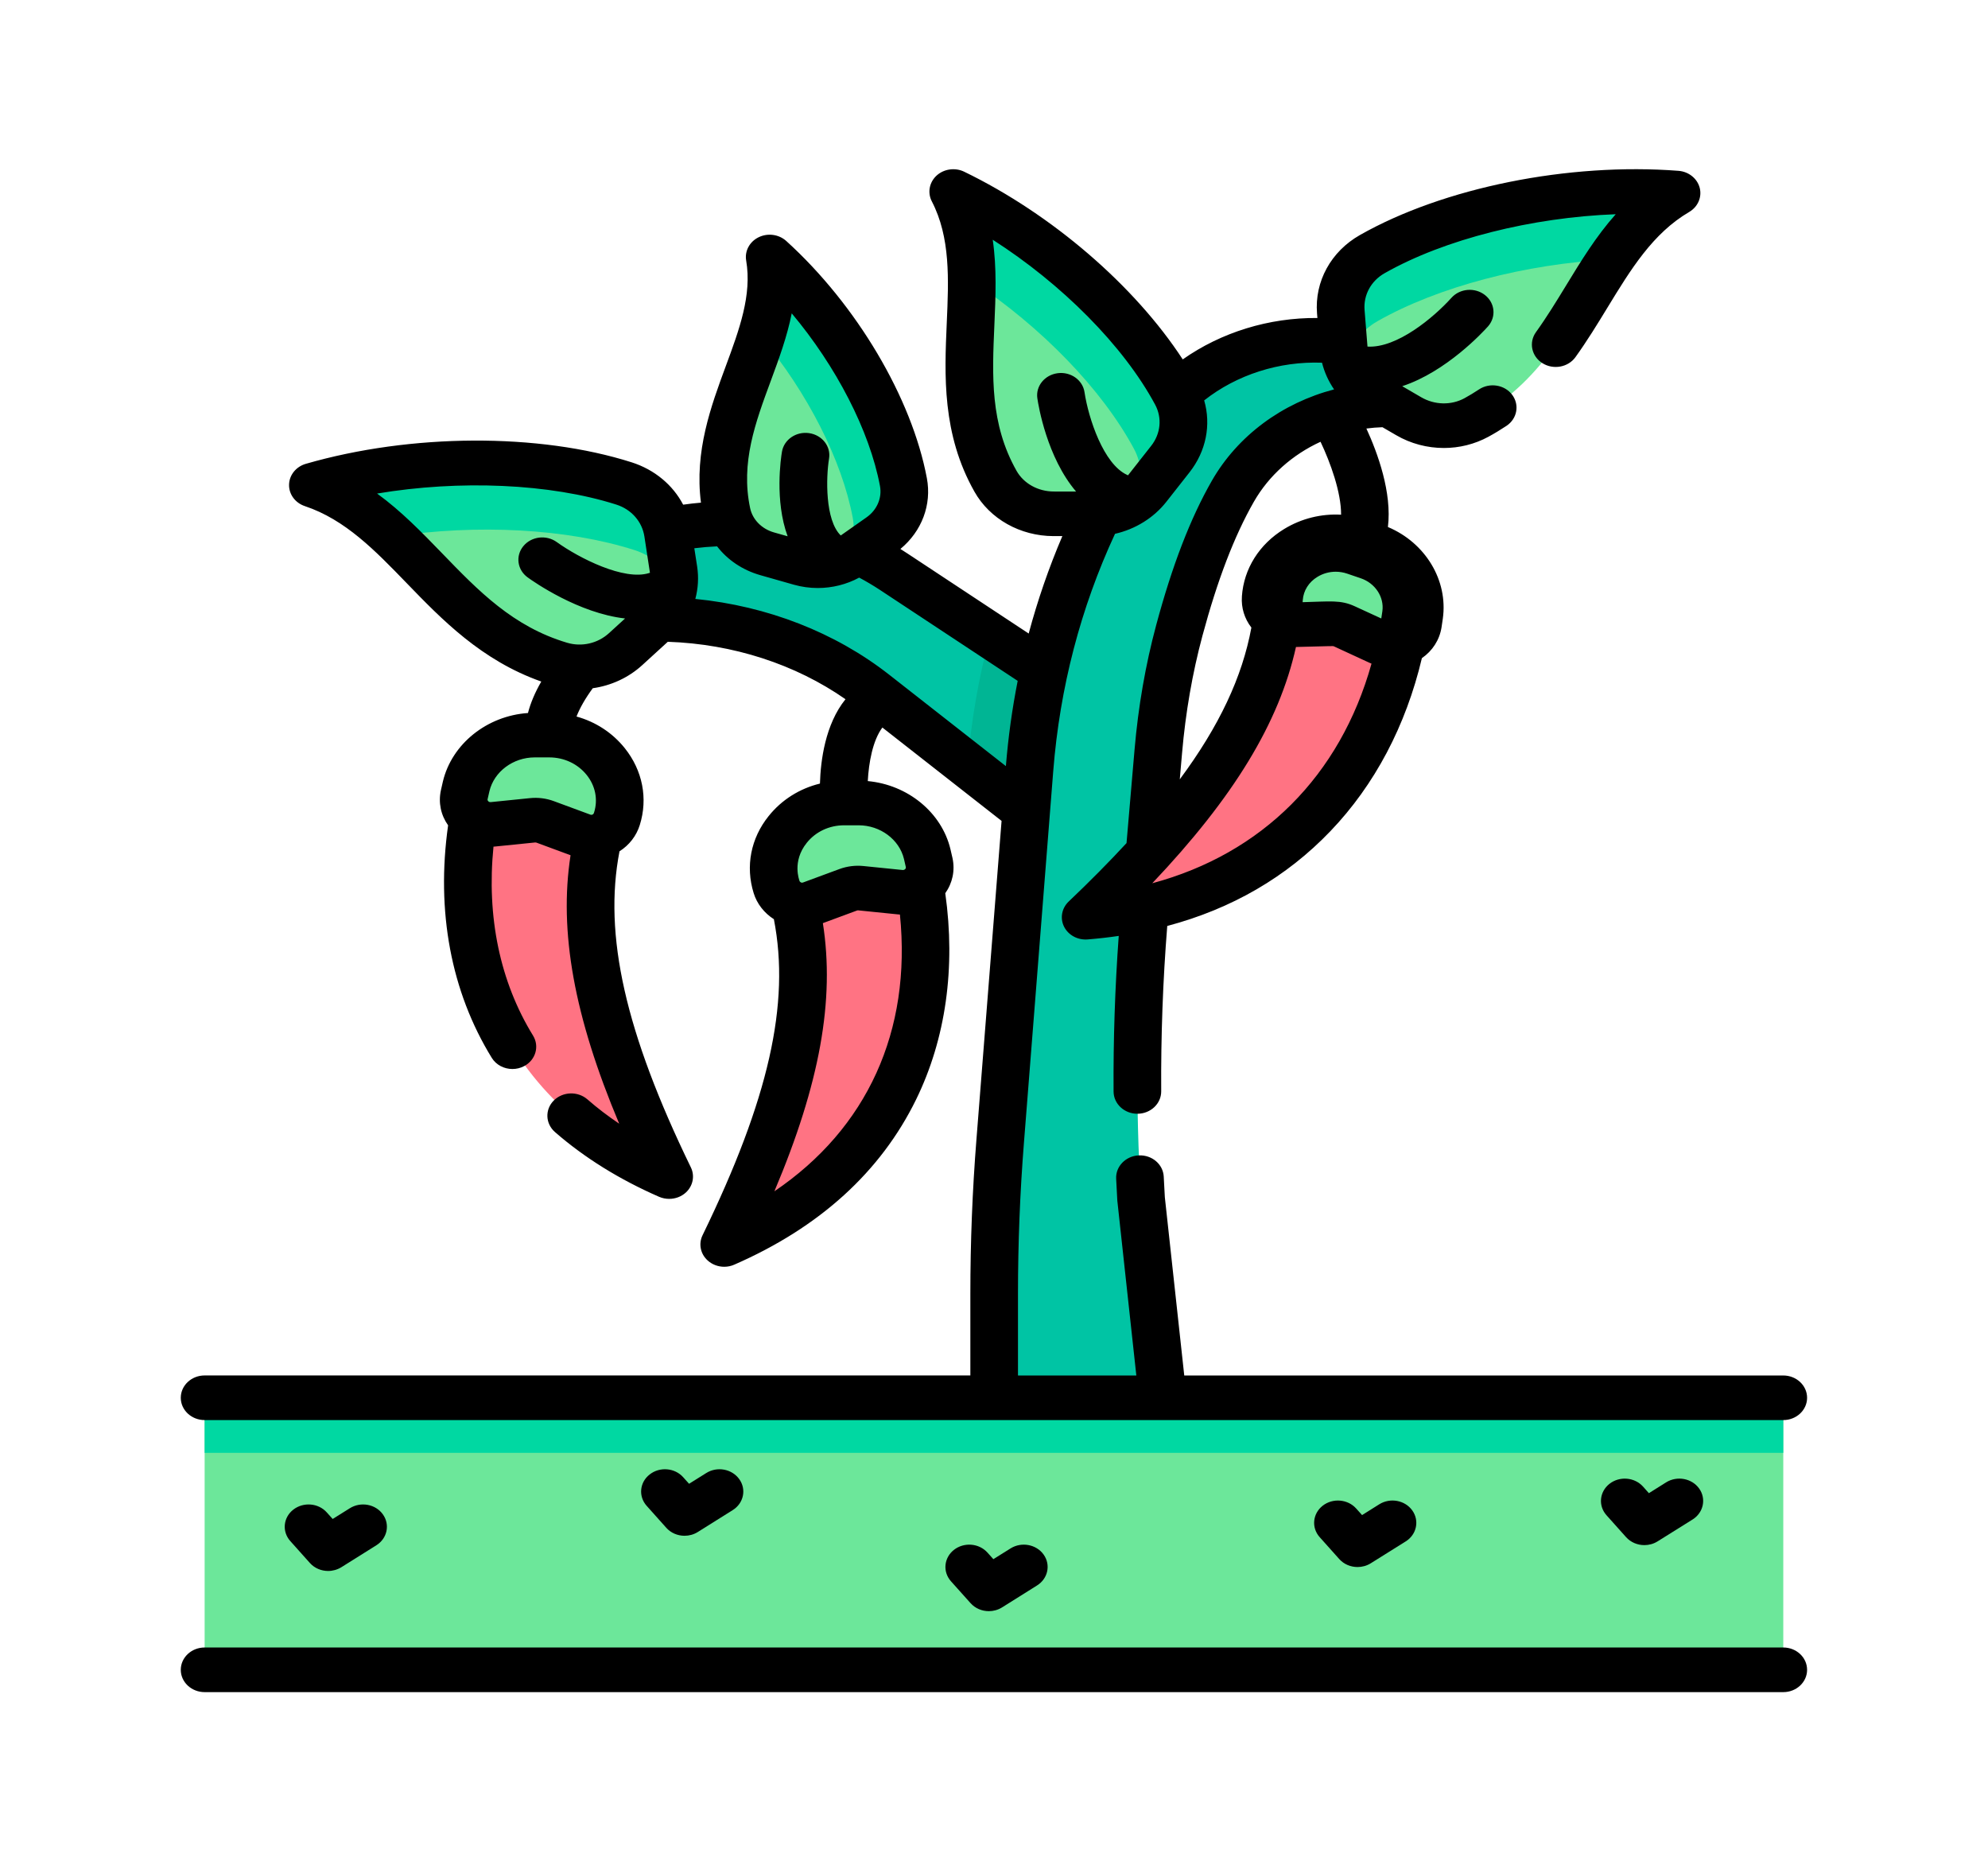 <svg width="47" height="44" viewBox="0 0 47 44" fill="none" xmlns="http://www.w3.org/2000/svg">
                <path
                    d="M41.692 39.472H5.306C5.047 39.472 4.838 39.276 4.838 39.035V33.48C4.838 33.238 5.047 33.042 5.306 33.042H41.692C41.951 33.042 42.16 33.238 42.16 33.48V39.035C42.16 39.276 41.951 39.472 41.692 39.472Z"
                    fill="#6CE79A" />
                <path
                    d="M4.838 33.48V34.344H42.16V33.48C42.16 33.238 41.951 33.042 41.692 33.042H5.306C5.047 33.042 4.838 33.238 4.838 33.48Z"
                    fill="#00D8A2" />
                <path
                    d="M12.447 15.007C12.047 15.069 11.817 14.593 12.132 14.354C12.707 13.917 13.308 13.523 13.944 13.185C16.177 12 19.044 12.139 21.123 13.512L25.667 16.511L25.361 20.035L20.658 16.352C18.899 14.974 16.484 14.379 14.135 14.745L12.447 15.007Z"
                    fill="#00C4A4" />
                <path
                    d="M22.875 18.088L25.361 20.035L25.667 16.511L23.406 15.018C23.136 16.023 22.958 17.05 22.875 18.088Z"
                    fill="#00B594" />
                <path
                    d="M23.504 33.042V30.578C23.504 29.375 23.551 28.172 23.646 26.971L24.34 18.182C24.549 15.536 25.364 12.954 26.788 10.66C26.922 10.445 27.059 10.234 27.201 10.028C28.667 7.898 31.761 7.394 33.9 8.947L33.957 8.988C34.288 9.229 34.047 9.723 33.636 9.646C31.84 9.309 30.01 10.104 29.146 11.616C28.614 12.546 28.212 13.671 27.881 14.903C27.629 15.841 27.467 16.798 27.384 17.762L27.057 21.576C26.864 23.827 26.837 26.088 26.978 28.343L27.489 33.042H23.504V33.042Z"
                    fill="#00C4A4" />
                <path
                    d="M12.642 17.673H12.986C13.877 17.673 14.532 18.471 14.283 19.272C13.554 21.614 14.057 24.188 15.821 27.813C11.534 25.941 10.489 22.176 11.329 18.652C11.466 18.078 12.014 17.673 12.642 17.673Z"
                    fill="#FF7383" />
                <path
                    d="M13.753 19.748C14.097 19.875 14.48 19.695 14.584 19.361C14.584 19.359 14.585 19.357 14.585 19.355C14.731 18.888 14.634 18.395 14.32 18.003C14.002 17.605 13.515 17.377 12.985 17.377H12.642C11.87 17.377 11.188 17.887 11.021 18.588C11.005 18.654 10.99 18.72 10.976 18.786C10.891 19.176 11.241 19.529 11.663 19.486L12.589 19.392C12.691 19.381 12.794 19.394 12.889 19.429L13.753 19.748Z"
                    fill="#6CE79A" />
                <path
                    d="M32.366 13.175L32.044 13.065C31.206 12.779 30.298 13.319 30.239 14.151C30.067 16.584 28.652 18.841 25.668 21.682C30.381 21.298 32.741 18.096 33.241 14.516C33.323 13.933 32.956 13.376 32.366 13.175Z"
                    fill="#FF7383" />
                <path
                    d="M30.561 14.768C30.191 14.777 29.898 14.485 29.922 14.139C29.922 14.136 29.923 14.134 29.923 14.132C29.957 13.646 30.229 13.214 30.667 12.947C31.112 12.675 31.652 12.617 32.15 12.787L32.472 12.898C33.198 13.145 33.652 13.842 33.553 14.555C33.543 14.622 33.533 14.689 33.522 14.755C33.459 15.149 33.001 15.368 32.62 15.192L31.785 14.807C31.693 14.764 31.591 14.743 31.489 14.746L30.561 14.768Z"
                    fill="#6CE79A" />
                <path
                    d="M20.3 19.277H19.957C19.066 19.277 18.41 20.076 18.66 20.877C19.389 23.218 18.885 25.792 17.122 29.418C21.409 27.545 22.454 23.78 21.614 20.257C21.477 19.683 20.928 19.277 20.3 19.277Z"
                    fill="#FF7383" />
                <path
                    d="M19.19 21.352C18.845 21.48 18.462 21.299 18.359 20.966C18.358 20.963 18.358 20.961 18.357 20.959C18.212 20.492 18.308 19.999 18.622 19.607C18.941 19.21 19.428 18.982 19.958 18.982H20.301C21.073 18.982 21.755 19.491 21.922 20.192C21.938 20.258 21.953 20.324 21.967 20.39C22.052 20.78 21.702 21.133 21.279 21.09L20.353 20.996C20.252 20.985 20.149 20.998 20.054 21.034L19.19 21.352Z"
                    fill="#6CE79A" />
                <path
                    d="M19.877 13.271L20.421 12.61L20.522 11.367L19.876 9.344L18.681 7.852L17.995 7.965C17.591 9.253 16.861 10.546 17.178 12.094C17.275 12.566 17.644 12.95 18.136 13.091L18.934 13.318C19.248 13.407 19.581 13.388 19.877 13.271Z"
                    fill="#6CE79A" />
                <path
                    d="M17.994 7.965C19.092 9.283 19.904 10.876 20.161 12.241C20.23 12.611 20.121 12.985 19.876 13.271C19.979 13.23 20.077 13.177 20.168 13.113L20.825 12.651C21.241 12.359 21.449 11.873 21.358 11.393C21.048 9.744 19.927 7.763 18.472 6.336C18.385 6.25 18.23 6.313 18.236 6.431C18.262 6.952 18.153 7.458 17.994 7.965Z"
                    fill="#00D8A2" />
                <path
                    d="M26.859 11.811L27.218 10.929L26.895 9.551L25.491 7.557L23.678 6.305L22.974 6.636C22.985 8.155 22.643 9.779 23.526 11.358C23.795 11.841 24.328 12.145 24.91 12.146L25.853 12.149C26.224 12.15 26.579 12.028 26.859 11.811Z"
                    fill="#6CE79A" />
                <path
                    d="M22.974 6.636C24.622 7.729 26.056 9.207 26.809 10.609C27.013 10.989 27.024 11.427 26.859 11.81C26.956 11.735 27.044 11.649 27.12 11.551L27.671 10.851C28.02 10.407 28.076 9.817 27.811 9.325C26.901 7.632 24.998 5.829 22.925 4.726C22.801 4.659 22.655 4.774 22.703 4.901C22.912 5.457 22.97 6.038 22.974 6.636Z"
                    fill="#00D8A2" />
                <path
                    d="M31.843 8.585L32.039 7.66L33.094 6.653L35.414 5.661L37.662 5.502L38.07 6.132C37.199 7.414 36.567 8.96 34.924 9.859C34.421 10.134 33.797 10.126 33.303 9.839L32.503 9.372C32.188 9.188 31.956 8.908 31.843 8.585Z"
                    fill="#6CE79A" />
                <path
                    d="M38.071 6.133C36.054 6.24 34.001 6.779 32.567 7.592C32.179 7.812 31.921 8.178 31.844 8.585C31.804 8.473 31.779 8.356 31.769 8.236L31.7 7.368C31.656 6.819 31.943 6.291 32.447 6.006C34.178 5.024 36.814 4.442 39.196 4.538C39.339 4.544 39.397 4.714 39.285 4.797C38.793 5.165 38.413 5.629 38.071 6.133Z"
                    fill="#00D8A2" />
                <path
                    d="M15.932 13.826L15.528 12.962L14.266 12.191L11.772 11.69L9.541 11.987L9.287 12.684C10.432 13.761 11.404 15.143 13.216 15.691C13.77 15.858 14.377 15.725 14.793 15.344L15.468 14.727C15.733 14.485 15.895 14.165 15.932 13.826Z"
                    fill="#6CE79A" />
                <path
                    d="M9.287 12.685C11.281 12.383 13.41 12.496 14.997 13.002C15.427 13.139 15.762 13.443 15.932 13.826C15.945 13.709 15.943 13.589 15.924 13.469L15.793 12.608C15.709 12.063 15.307 11.605 14.75 11.428C12.834 10.818 10.126 10.78 7.822 11.354C7.683 11.389 7.665 11.566 7.794 11.625C8.359 11.885 8.836 12.261 9.287 12.685Z"
                    fill="#00D8A2" />
                <path
                    d="M4.838 33.569H42.16C42.471 33.569 42.723 33.333 42.723 33.042C42.723 32.751 42.471 32.515 42.16 32.515H27.998L27.539 28.301C27.532 28.183 27.526 28.066 27.52 27.948L27.513 27.814C27.498 27.523 27.237 27.299 26.924 27.312C26.613 27.326 26.373 27.574 26.388 27.864L26.395 27.997C26.401 28.123 26.407 28.248 26.415 28.374C26.416 28.381 26.416 28.389 26.417 28.396L26.865 32.515H24.067V30.578C24.067 29.392 24.114 28.191 24.208 27.01L24.901 18.221C25.057 16.255 25.547 14.372 26.361 12.619C26.842 12.509 27.274 12.243 27.573 11.864L28.124 11.163C28.515 10.665 28.636 10.043 28.469 9.465C29.24 8.857 30.246 8.536 31.255 8.574C31.311 8.799 31.408 9.012 31.54 9.205C30.315 9.525 29.26 10.299 28.649 11.367C28.143 12.252 27.713 13.367 27.335 14.775C27.082 15.714 26.91 16.705 26.823 17.719L26.633 19.93C26.223 20.374 25.768 20.834 25.265 21.312C25.1 21.47 25.057 21.707 25.157 21.907C25.258 22.107 25.482 22.227 25.716 22.207C25.965 22.187 26.209 22.159 26.449 22.124C26.36 23.346 26.319 24.581 26.327 25.803C26.329 26.094 26.581 26.328 26.89 26.328H26.893C27.204 26.326 27.455 26.088 27.453 25.797C27.445 24.499 27.492 23.186 27.596 21.889C29.122 21.483 30.414 20.733 31.452 19.649C32.499 18.557 33.238 17.156 33.616 15.558C33.867 15.385 34.032 15.128 34.08 14.833C34.091 14.763 34.102 14.693 34.111 14.623C34.238 13.717 33.698 12.83 32.813 12.458C32.912 11.646 32.572 10.713 32.304 10.13C32.429 10.113 32.556 10.103 32.684 10.099L33.006 10.286C33.353 10.489 33.745 10.59 34.136 10.59C34.499 10.59 34.861 10.502 35.186 10.326C35.328 10.249 35.469 10.164 35.617 10.066C35.87 9.897 35.929 9.568 35.749 9.33C35.569 9.093 35.217 9.038 34.964 9.207C34.845 9.286 34.733 9.353 34.622 9.414C34.308 9.584 33.917 9.575 33.601 9.391L33.151 9.129C34.194 8.787 35.059 7.85 35.178 7.717C35.377 7.494 35.346 7.162 35.108 6.975C34.87 6.788 34.515 6.817 34.315 7.04C33.894 7.507 33.024 8.235 32.33 8.193L32.261 7.329C32.232 6.973 32.414 6.64 32.735 6.458C34.157 5.651 36.225 5.138 38.199 5.064C37.736 5.583 37.376 6.173 37.023 6.752C36.799 7.119 36.566 7.5 36.312 7.853C36.139 8.095 36.208 8.423 36.466 8.585C36.724 8.747 37.074 8.683 37.247 8.442C37.524 8.056 37.767 7.659 38.001 7.275C38.553 6.37 39.075 5.515 39.935 5.011C40.141 4.89 40.241 4.66 40.184 4.439C40.126 4.219 39.924 4.057 39.683 4.038C37.086 3.838 34.13 4.433 32.151 5.556C31.466 5.945 31.077 6.654 31.137 7.407L31.146 7.517C30.003 7.507 28.873 7.854 27.962 8.496C26.831 6.76 24.872 5.065 22.795 4.059C22.58 3.955 22.317 3.992 22.143 4.15C21.97 4.309 21.924 4.553 22.029 4.758C22.472 5.612 22.429 6.596 22.383 7.637C22.329 8.867 22.268 10.261 23.038 11.623C23.402 12.268 24.119 12.671 24.907 12.673L25.116 12.673C24.796 13.421 24.531 14.19 24.32 14.976L21.448 13.08C21.395 13.045 21.341 13.011 21.287 12.977C21.793 12.559 22.031 11.931 21.913 11.304C21.557 9.406 20.252 7.205 18.589 5.697C18.414 5.539 18.152 5.503 17.936 5.608C17.721 5.713 17.602 5.935 17.641 6.16C17.78 6.973 17.479 7.789 17.16 8.652C16.809 9.602 16.415 10.669 16.572 11.882C16.431 11.894 16.291 11.91 16.151 11.93C15.907 11.464 15.476 11.102 14.934 10.929C12.743 10.231 9.72 10.245 7.231 10.964C6.999 11.031 6.839 11.229 6.834 11.456C6.828 11.683 6.979 11.888 7.207 11.964C8.163 12.283 8.868 13.013 9.616 13.786C10.447 14.645 11.382 15.612 12.797 16.111C12.648 16.37 12.543 16.618 12.482 16.855C11.516 16.921 10.684 17.581 10.471 18.473C10.455 18.542 10.439 18.611 10.424 18.68C10.36 18.973 10.422 19.267 10.594 19.51C10.307 21.543 10.663 23.441 11.626 25.006C11.73 25.175 11.919 25.27 12.114 25.27C12.21 25.27 12.306 25.248 12.395 25.2C12.665 25.055 12.757 24.732 12.602 24.48C11.821 23.21 11.501 21.675 11.667 20.014C11.686 20.013 11.705 20.011 11.724 20.009L12.65 19.915C12.661 19.914 12.672 19.916 12.683 19.919L13.489 20.217C13.211 22.017 13.572 24.029 14.639 26.563C14.372 26.383 14.121 26.192 13.889 25.989C13.661 25.79 13.305 25.802 13.092 26.015C12.88 26.228 12.893 26.562 13.121 26.761C13.815 27.366 14.643 27.881 15.582 28.291C15.659 28.324 15.74 28.34 15.82 28.34C15.966 28.34 16.109 28.288 16.217 28.188C16.384 28.032 16.431 27.796 16.333 27.595C14.785 24.412 14.263 22.102 14.646 20.124C14.875 19.979 15.046 19.76 15.126 19.502C15.322 18.874 15.192 18.212 14.771 17.686C14.479 17.321 14.081 17.063 13.63 16.938C13.708 16.737 13.837 16.51 14.014 16.269C14.447 16.208 14.858 16.021 15.186 15.721L15.788 15.171C17.329 15.223 18.802 15.701 19.989 16.529C19.51 17.121 19.401 17.978 19.385 18.523C18.905 18.64 18.48 18.906 18.172 19.291C17.75 19.816 17.621 20.478 17.818 21.112C17.896 21.365 18.067 21.583 18.296 21.729C18.686 23.728 18.173 25.984 16.61 29.199C16.512 29.4 16.558 29.637 16.726 29.792C16.834 29.892 16.977 29.945 17.122 29.945C17.203 29.945 17.284 29.929 17.36 29.895C19.375 29.015 20.82 27.702 21.658 25.992C22.359 24.559 22.597 22.877 22.348 21.115C22.52 20.872 22.582 20.577 22.519 20.285C22.504 20.216 22.488 20.146 22.471 20.077C22.263 19.203 21.459 18.551 20.516 18.464C20.539 18.028 20.633 17.503 20.861 17.198L23.679 19.405L23.085 26.932C22.989 28.139 22.941 29.366 22.941 30.578V32.514H4.838C4.527 32.514 4.274 32.75 4.274 33.042C4.274 33.333 4.527 33.569 4.838 33.569ZM27.242 20.879C29.169 18.846 30.241 17.084 30.639 15.294C31.536 15.272 31.513 15.268 31.536 15.279L32.372 15.665C32.389 15.673 32.407 15.681 32.425 15.688C31.684 18.338 29.84 20.18 27.242 20.879ZM30.8 14.186C30.816 13.961 30.942 13.76 31.147 13.636C31.278 13.556 31.427 13.515 31.578 13.515C31.669 13.515 31.761 13.53 31.849 13.56L32.172 13.67C32.514 13.787 32.728 14.114 32.682 14.448C32.674 14.506 32.665 14.563 32.656 14.62L32.034 14.334C31.692 14.175 31.447 14.219 30.796 14.235C30.797 14.219 30.799 14.203 30.8 14.186ZM31.706 12.167C31.237 12.141 30.768 12.256 30.36 12.505C29.771 12.864 29.407 13.444 29.361 14.094C29.361 14.096 29.361 14.101 29.361 14.103C29.342 14.365 29.422 14.625 29.585 14.835C29.37 16.002 28.827 17.163 27.892 18.423L27.946 17.804C28.028 16.848 28.19 15.915 28.427 15.032C28.783 13.709 29.18 12.673 29.642 11.864C29.999 11.239 30.557 10.747 31.22 10.443C31.454 10.936 31.708 11.637 31.706 12.167ZM24.033 11.13C23.406 10.02 23.456 8.884 23.509 7.681C23.538 7.015 23.568 6.336 23.47 5.667C25.101 6.71 26.562 8.174 27.309 9.564C27.478 9.878 27.442 10.251 27.217 10.538L26.668 11.236C26.661 11.232 26.654 11.229 26.647 11.226C26.09 10.972 25.734 9.893 25.64 9.272C25.598 8.983 25.313 8.782 25.006 8.822C24.698 8.862 24.482 9.128 24.525 9.416C24.55 9.589 24.752 10.813 25.441 11.62L24.911 11.619C24.539 11.617 24.203 11.43 24.033 11.13ZM24.06 16.095C23.929 16.757 23.836 17.429 23.781 18.11L21.019 15.947C19.744 14.949 18.141 14.326 16.439 14.158C16.505 13.911 16.521 13.652 16.482 13.394L16.415 12.96C16.593 12.938 16.773 12.923 16.953 12.915C17.198 13.233 17.552 13.475 17.971 13.595L18.769 13.822C18.954 13.874 19.144 13.9 19.333 13.9C19.675 13.9 20.014 13.816 20.313 13.654C20.48 13.743 20.643 13.84 20.799 13.942L24.06 16.095ZM18.225 8.997C18.416 8.48 18.61 7.953 18.718 7.407C19.764 8.653 20.558 10.179 20.804 11.487C20.857 11.77 20.735 12.055 20.486 12.23L19.877 12.658C19.503 12.295 19.528 11.284 19.6 10.841C19.648 10.553 19.437 10.284 19.13 10.239C18.823 10.194 18.535 10.391 18.487 10.678C18.462 10.826 18.311 11.834 18.621 12.677L18.299 12.586C18.008 12.503 17.791 12.282 17.734 12.01C17.508 10.937 17.856 9.995 18.225 8.997ZM13.87 18.319C14.077 18.577 14.14 18.901 14.046 19.203C14.04 19.222 14.036 19.242 14.007 19.256C13.983 19.266 13.966 19.26 13.96 19.258L13.096 18.939C12.917 18.872 12.72 18.847 12.529 18.867L11.603 18.961C11.579 18.963 11.559 18.956 11.543 18.94C11.522 18.918 11.526 18.898 11.528 18.891C11.541 18.828 11.556 18.765 11.571 18.703C11.681 18.24 12.132 17.904 12.642 17.904H12.985C13.336 17.904 13.659 18.056 13.87 18.319ZM13.408 15.194C12.13 14.814 11.314 13.971 10.451 13.078C9.973 12.585 9.486 12.081 8.915 11.667C10.86 11.341 12.998 11.427 14.571 11.928C14.927 12.041 15.181 12.33 15.235 12.683L15.366 13.54C15.358 13.543 15.351 13.545 15.343 13.547C14.756 13.732 13.694 13.196 13.163 12.814C12.916 12.636 12.563 12.679 12.373 12.91C12.183 13.14 12.229 13.472 12.475 13.649C12.622 13.756 13.682 14.497 14.778 14.62L14.399 14.966C14.133 15.21 13.754 15.297 13.408 15.194ZM18.308 28.161C19.384 25.615 19.739 23.636 19.454 21.822L20.26 21.524C20.27 21.52 20.282 21.519 20.292 21.52L21.218 21.614C21.238 21.616 21.257 21.618 21.276 21.619C21.555 24.374 20.499 26.677 18.308 28.161ZM21.372 20.307C21.387 20.37 21.401 20.433 21.415 20.495C21.424 20.535 21.384 20.57 21.34 20.566L20.414 20.472C20.222 20.452 20.026 20.477 19.847 20.543L18.983 20.862C18.983 20.862 18.983 20.862 18.983 20.862C18.951 20.874 18.912 20.857 18.9 20.819C18.9 20.811 18.719 20.365 19.073 19.924C19.284 19.66 19.606 19.509 19.957 19.509H20.3C20.811 19.509 21.262 19.845 21.372 20.307Z"
                    fill="black" />
                <path
                    d="M42.16 38.945H4.838C4.527 38.945 4.274 39.181 4.274 39.473C4.274 39.764 4.527 40 4.838 40H42.16C42.471 40 42.723 39.764 42.723 39.473C42.723 39.181 42.471 38.945 42.16 38.945Z"
                    fill="black" />
                <path
                    d="M8.271 35.653L7.865 35.907L7.726 35.752C7.527 35.529 7.172 35.5 6.933 35.687C6.695 35.873 6.663 36.206 6.863 36.429L7.326 36.947C7.437 37.071 7.596 37.136 7.758 37.136C7.866 37.136 7.975 37.106 8.071 37.047L8.897 36.529C9.156 36.367 9.225 36.04 9.052 35.798C8.88 35.556 8.53 35.491 8.271 35.653Z"
                    fill="black" />
                <path
                    d="M23.891 36.603L23.485 36.857L23.347 36.703C23.147 36.479 22.792 36.45 22.553 36.637C22.315 36.824 22.283 37.156 22.483 37.38L22.946 37.897C23.057 38.021 23.216 38.086 23.378 38.086C23.486 38.086 23.595 38.057 23.691 37.997L24.517 37.479C24.776 37.317 24.846 36.99 24.673 36.748C24.5 36.506 24.15 36.441 23.891 36.603Z"
                    fill="black" />
                <path
                    d="M32.608 35.56L32.202 35.815L32.063 35.66C31.864 35.437 31.509 35.407 31.27 35.594C31.032 35.781 31 36.114 31.2 36.337L31.663 36.855C31.773 36.978 31.933 37.043 32.095 37.043C32.203 37.043 32.312 37.014 32.408 36.954L33.234 36.437C33.493 36.275 33.562 35.947 33.389 35.705C33.217 35.463 32.867 35.398 32.608 35.56Z"
                    fill="black" />
                <path
                    d="M16.697 34.821L16.291 35.075L16.152 34.92C15.953 34.697 15.597 34.667 15.359 34.855C15.12 35.041 15.089 35.374 15.289 35.597L15.752 36.115C15.862 36.239 16.022 36.304 16.184 36.304C16.292 36.304 16.401 36.275 16.497 36.215L17.323 35.697C17.582 35.535 17.651 35.208 17.478 34.966C17.305 34.724 16.956 34.658 16.697 34.821Z"
                    fill="black" />
                <path
                    d="M39.389 35.042L38.983 35.297L38.845 35.142C38.645 34.919 38.29 34.889 38.051 35.076C37.813 35.263 37.781 35.596 37.981 35.819L38.444 36.337C38.555 36.46 38.714 36.525 38.876 36.525C38.984 36.525 39.093 36.496 39.189 36.436L40.016 35.919C40.274 35.757 40.344 35.429 40.171 35.187C39.998 34.945 39.648 34.88 39.389 35.042Z"
                    fill="black" />
            </svg>
